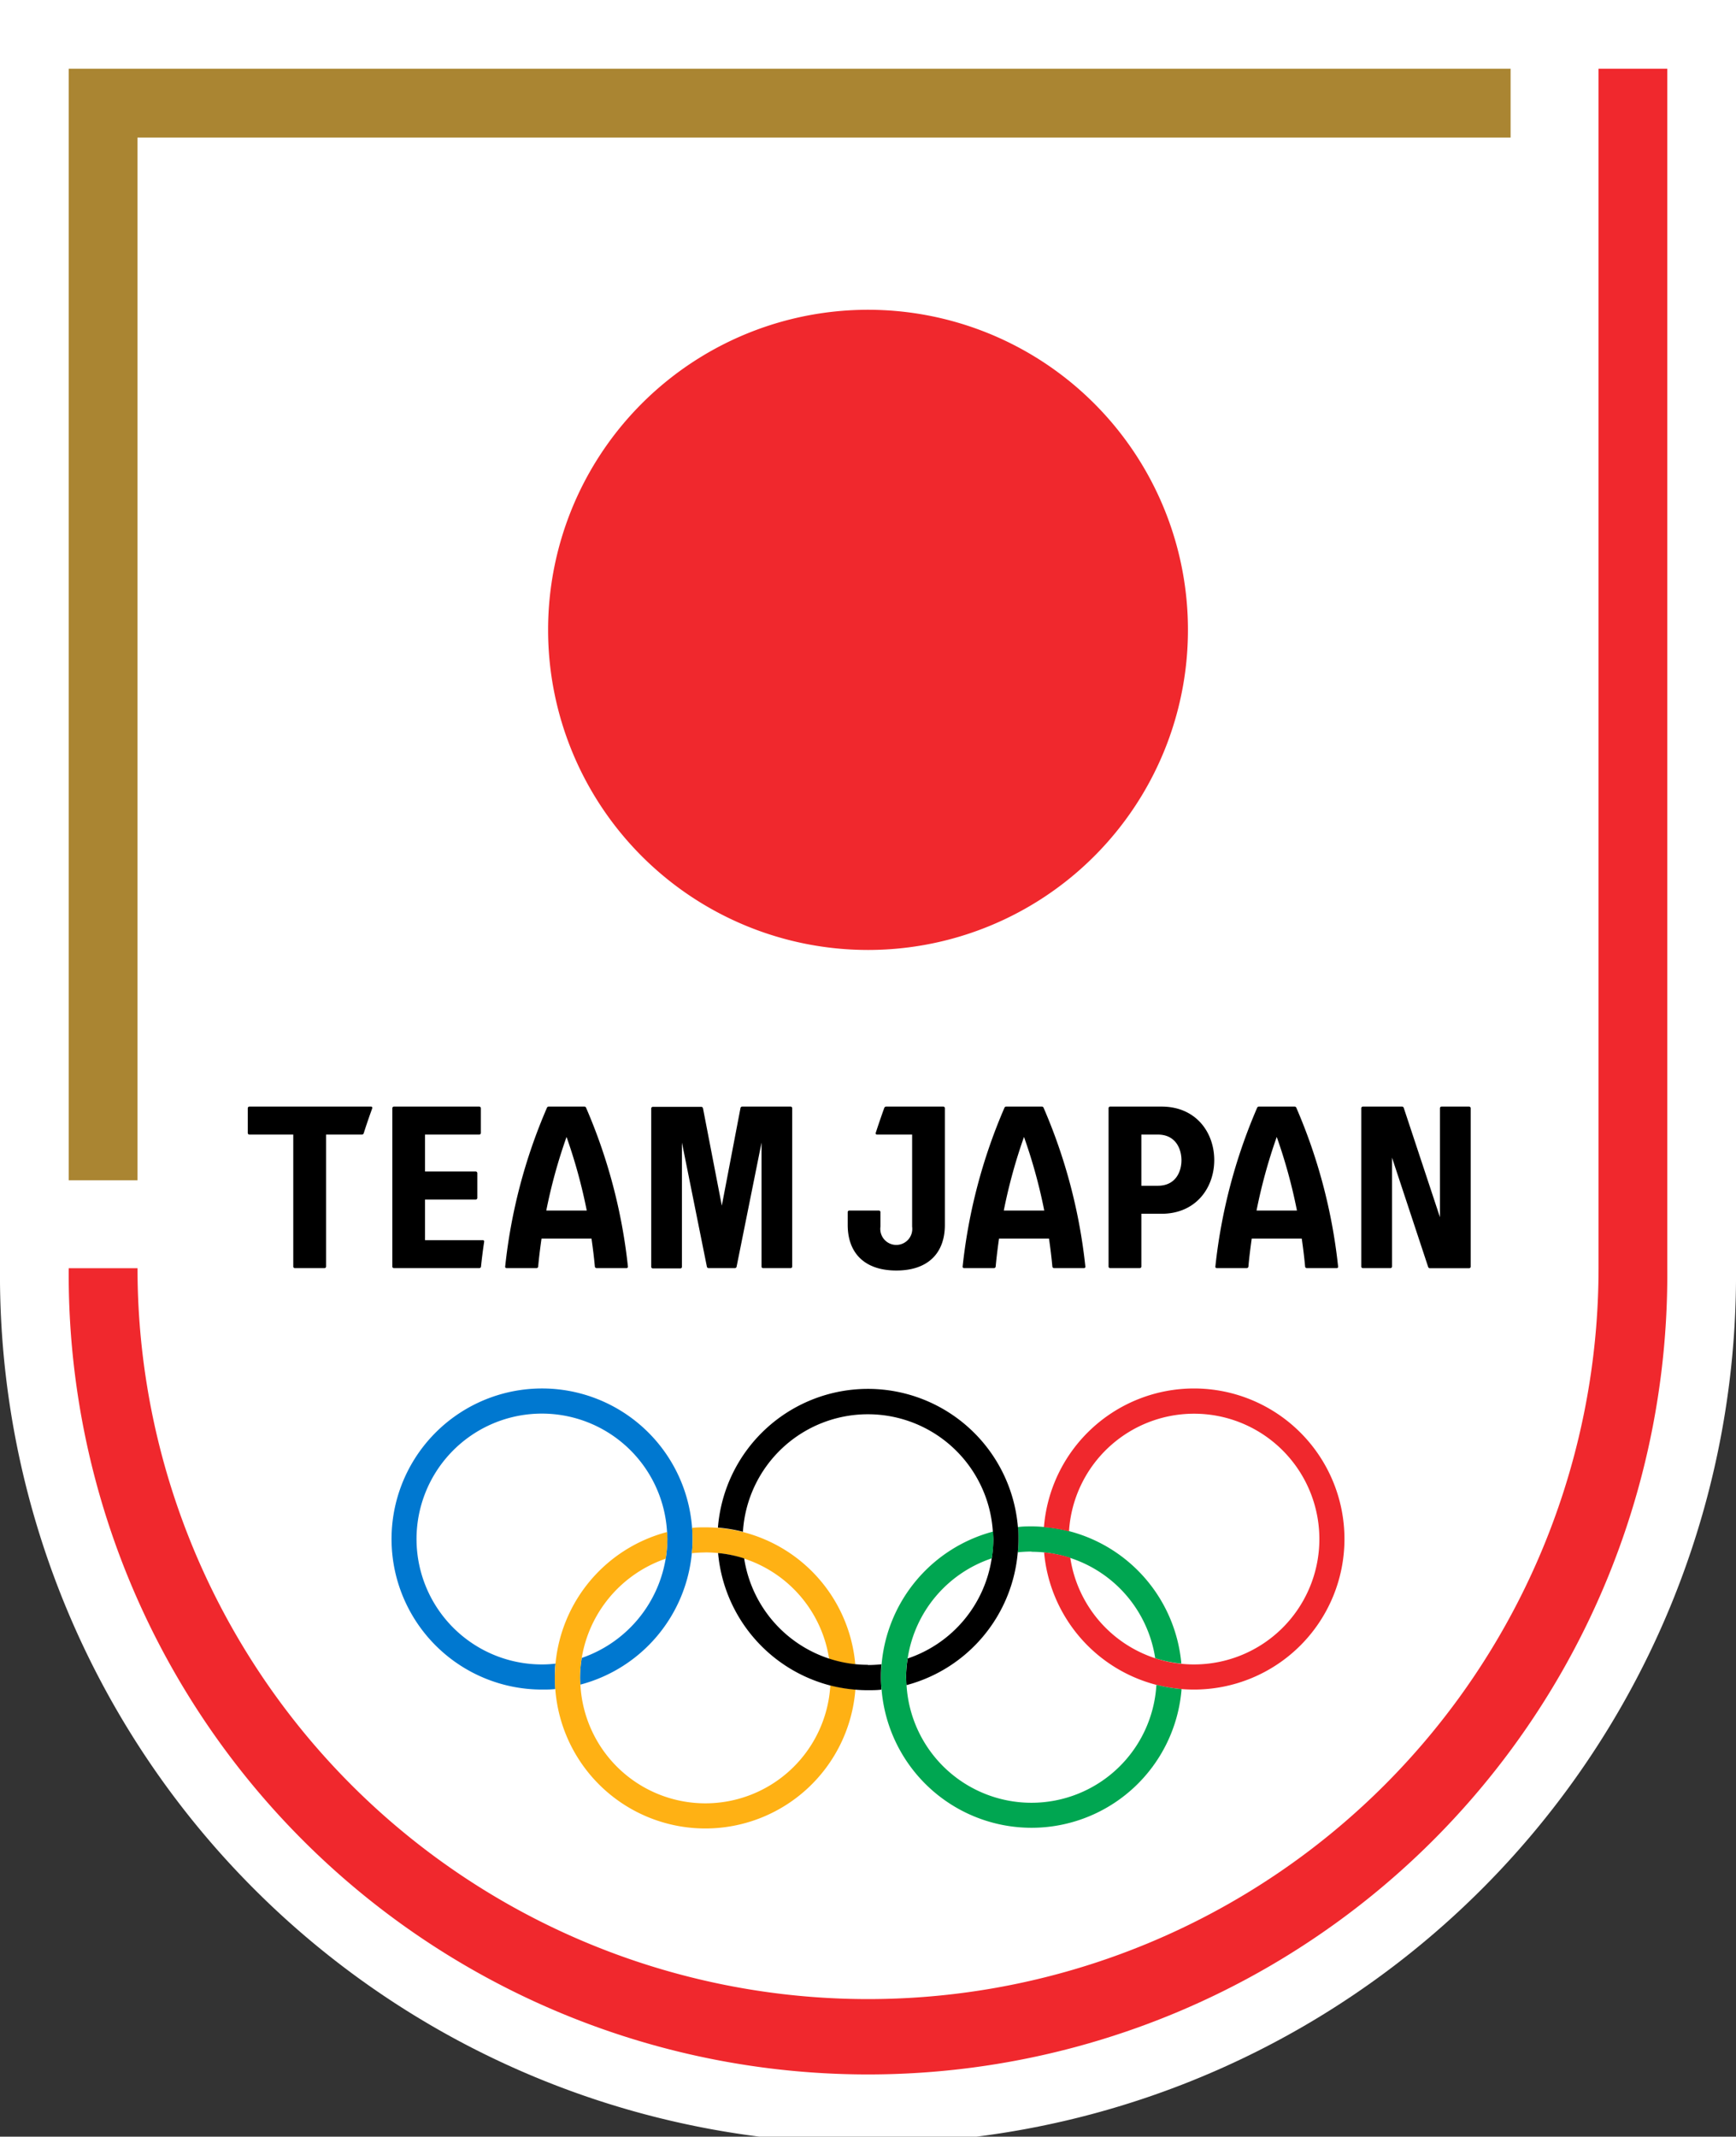 <svg xmlns="http://www.w3.org/2000/svg" viewBox="0 0 325.57 400.52"><rect x="0" y="0" width="325.57" height="400.52" fill="#333333" stroke="none"/><defs><style>.cls-1{fill:#fff;}.cls-2{fill:#f0282d;}.cls-3{fill:#aa8532;}.cls-4{fill:#00a651;}.cls-5{fill:#0078d0;}.cls-6{fill:#ffb114;}</style></defs><g id="レイヤー_2" data-name="レイヤー 2"><g id="layout"><path class="cls-1" d="M0,0V237.73a162.79,162.79,0,1,0,325.57,0V0Z"/><path class="cls-2" d="M162.79,178.07a60,60,0,1,0-60-59.95,60,60,0,0,0,60,59.95"/><path class="cls-2" d="M299.79,12.89V237.73a137,137,0,1,1-274,0H12.89a149.9,149.9,0,1,0,299.79,0V12.89Z"/><polygon class="cls-3" points="25.78 221.24 12.89 221.24 12.89 12.89 283.3 12.89 283.3 25.78 25.78 25.78 25.78 221.24"/><path d="M148.28,207.43h-9.09a.34.34,0,0,0-.32.27L135.37,226l-3.53-18.25a.33.33,0,0,0-.33-.27h-9.08a.31.31,0,0,0-.3.3v29.68a.3.3,0,0,0,.3.3h5.16a.29.29,0,0,0,.3-.3V214.18l4.68,23.27a.33.33,0,0,0,.33.26h4.91a.34.34,0,0,0,.33-.26l4.68-23.27v23.23a.29.29,0,0,0,.3.3h5.16a.29.29,0,0,0,.29-.3V207.73A.3.3,0,0,0,148.28,207.43Z"/><path d="M217.84,207.43H208.2a.31.31,0,0,0-.3.3v29.68a.3.3,0,0,0,.3.3h5.55a.3.3,0,0,0,.3-.3v-9.89h3.79c6.45,0,9.88-4.87,9.88-10.06S224.29,207.43,217.84,207.43Zm-.69,14.84h-3.1v-9.59h3.1c3.33,0,4.42,2.67,4.42,4.81S220.48,222.27,217.15,222.27Z"/><path d="M275.51,207.43h-5.16a.3.3,0,0,0-.3.3v20.44l-6.79-20.5a.34.34,0,0,0-.32-.24H255.6a.3.3,0,0,0-.3.3v29.68a.29.29,0,0,0,.3.3h5.16a.3.3,0,0,0,.3-.3V217l6.78,20.5a.35.35,0,0,0,.33.23h7.34a.3.3,0,0,0,.3-.3V207.73A.31.31,0,0,0,275.51,207.43Z"/><path d="M109.6,207.43h-6.7a.34.34,0,0,0-.32.21,101.82,101.82,0,0,0-7.84,29.79.25.25,0,0,0,.25.28h5.61a.32.32,0,0,0,.33-.3c.16-1.76.38-3.51.63-5.24h9.37c.25,1.73.47,3.48.63,5.24a.33.33,0,0,0,.33.3h5.61a.26.26,0,0,0,.26-.28,102.15,102.15,0,0,0-7.85-29.79A.34.34,0,0,0,109.6,207.43Zm-7.15,19.49a98.29,98.29,0,0,1,3.8-13.8,99.64,99.64,0,0,1,3.79,13.8Z"/><path d="M195.39,207.43h-6.7a.34.34,0,0,0-.31.21,102.15,102.15,0,0,0-7.85,29.79.26.26,0,0,0,.26.28h5.61a.33.33,0,0,0,.33-.3c.16-1.76.38-3.51.63-5.24h9.37c.25,1.73.47,3.48.63,5.24a.33.33,0,0,0,.33.3h5.61a.25.25,0,0,0,.25-.28,101.82,101.82,0,0,0-7.84-29.79A.34.34,0,0,0,195.39,207.43Zm-7.14,19.49a99.64,99.64,0,0,1,3.79-13.8,98.29,98.29,0,0,1,3.8,13.8Z"/><path d="M242.79,207.43h-6.7a.35.35,0,0,0-.32.21,102.13,102.13,0,0,0-7.84,29.79.25.25,0,0,0,.25.28h5.62a.33.33,0,0,0,.33-.3c.15-1.76.38-3.51.62-5.24h9.38c.25,1.73.47,3.48.63,5.24a.32.32,0,0,0,.32.3h5.62a.25.25,0,0,0,.25-.28,102.13,102.13,0,0,0-7.84-29.79A.35.35,0,0,0,242.79,207.43Zm-7.14,19.49a99.64,99.64,0,0,1,3.79-13.8,98.26,98.26,0,0,1,3.79,13.8Z"/><path d="M90.58,232.47H79.71v-7.62h9.51a.3.3,0,0,0,.3-.3V219.9a.31.31,0,0,0-.3-.3H79.71v-6.92H89.88a.31.31,0,0,0,.3-.3v-4.65a.31.31,0,0,0-.3-.3h-16a.3.3,0,0,0-.3.3v29.68a.29.29,0,0,0,.3.3h16a.33.33,0,0,0,.33-.29c.16-1.57.36-3.12.59-4.66A.24.24,0,0,0,90.58,232.47Z"/><path d="M69.62,207.43H46.77a.3.3,0,0,0-.3.3v4.65a.3.3,0,0,0,.3.3H55v24.73a.29.29,0,0,0,.3.3h5.55a.3.3,0,0,0,.3-.3V212.68h6.72a.36.36,0,0,0,.34-.25q.75-2.35,1.6-4.68A.24.24,0,0,0,69.62,207.43Z"/><path d="M176.9,207.43H166.18a.38.38,0,0,0-.34.24q-.84,2.33-1.61,4.7a.24.24,0,0,0,.23.31h6.6v17.26a3,3,0,1,1-5.94,0v-2.72a.29.29,0,0,0-.3-.3h-5.54a.29.29,0,0,0-.3.3v2.4c0,5.18,3.08,8.54,9.12,8.54s9.1-3.36,9.1-8.54V207.73A.3.3,0,0,0,176.9,207.43Z"/><path class="cls-4" d="M193.45,290.88a23.16,23.16,0,0,1,2.36.12,23.49,23.49,0,0,1,20.84,19.84,23.33,23.33,0,0,0,4.9,1,28.25,28.25,0,0,0-21.07-24.83,27.78,27.78,0,0,0-4.7-.78c-.77-.07-1.56-.11-2.33-.11s-1.71,0-2.55.13c.07.75.1,1.51.1,2.28a22.08,22.08,0,0,1-.13,2.45,24.48,24.48,0,0,1,2.58-.14"/><path class="cls-2" d="M223.92,260.27a28.24,28.24,0,0,0-28.14,26,27.78,27.78,0,0,1,4.7.78A23.5,23.5,0,1,1,223.92,312a23.31,23.31,0,0,1-7.27-1.16A23.49,23.49,0,0,1,200.72,292a23.42,23.42,0,0,0-4.91-1,28.24,28.24,0,0,0,21.06,24.83,30.14,30.14,0,0,0,4.7.79c.77.06,1.56.09,2.35.09a28.22,28.22,0,1,0,0-56.44"/><path class="cls-5" d="M129.79,286.36a28.22,28.22,0,1,0-28.15,30.35c.86,0,1.69,0,2.5-.1,0-.71-.08-1.42-.08-2.15s0-1.74.12-2.61a21.14,21.14,0,0,1-2.54.15,23.51,23.51,0,1,1,23.46-24.82c0,.43.06.87.06,1.32a23.78,23.78,0,0,1-16.06,22.28,22.47,22.47,0,0,0-.32,3.68c0,.46,0,.89.07,1.32a28.21,28.21,0,0,0,20.9-24.68,25,25,0,0,0,.14-2.6c0-.73,0-1.43-.1-2.14"/><path class="cls-6" d="M132.28,291a23.5,23.5,0,0,1,23.22,20,23.33,23.33,0,0,0,4.9,1,28.12,28.12,0,0,0-25.76-25.6c-.78-.06-1.56-.1-2.36-.1s-1.66,0-2.49.11c.06.71.1,1.41.1,2.14a25,25,0,0,1-.14,2.6,23.69,23.69,0,0,1,2.53-.14"/><path class="cls-6" d="M155.72,315.91a23.47,23.47,0,0,1-46.87-.13c0-.43-.07-.86-.07-1.32a23.78,23.78,0,0,1,16.06-22.28,23.42,23.42,0,0,0,.32-3.68c0-.45,0-.89-.06-1.32a28.24,28.24,0,0,0-20.92,24.67c-.07.87-.12,1.74-.12,2.61s0,1.44.08,2.15a28.22,28.22,0,0,0,56.28.08,29,29,0,0,1-4.7-.78"/><path d="M162.77,312.07a23.21,23.21,0,0,1-2.37-.12,23.52,23.52,0,0,1-20.84-19.83,23.37,23.37,0,0,0-4.89-1,28.23,28.23,0,0,0,21.05,24.83,29,29,0,0,0,4.7.78c.78.07,1.56.1,2.35.1s1.71,0,2.54-.11c-.06-.76-.1-1.52-.1-2.29s0-1.65.11-2.46a23.77,23.77,0,0,1-2.55.14"/><path d="M190.9,286.28a28.22,28.22,0,0,0-56.26.07,28,28,0,0,1,4.69.78,23.48,23.48,0,0,1,46.87,0c0,.49.08,1,.08,1.47a23.06,23.06,0,0,1-.3,3.54,23.5,23.5,0,0,1-15.75,18.74,21.8,21.8,0,0,0-.3,3.55c0,.49,0,1,.07,1.45A28.21,28.21,0,0,0,190.87,291a22.21,22.21,0,0,0,.13-2.45c0-.77,0-1.53-.1-2.29"/><path class="cls-4" d="M216.87,315.83a23.47,23.47,0,0,1-46.86,0c0-.48-.08-1-.08-1.45a21.8,21.8,0,0,1,.3-3.55A23.49,23.49,0,0,1,186,292.11a23.06,23.06,0,0,0,.3-3.54c0-.5,0-1-.08-1.47a28.27,28.27,0,0,0-20.88,24.83c-.07.81-.11,1.62-.11,2.47s0,1.52.1,2.28a28.22,28.22,0,0,0,56.26-.06,30.14,30.14,0,0,1-4.7-.79"/></g></g></svg>